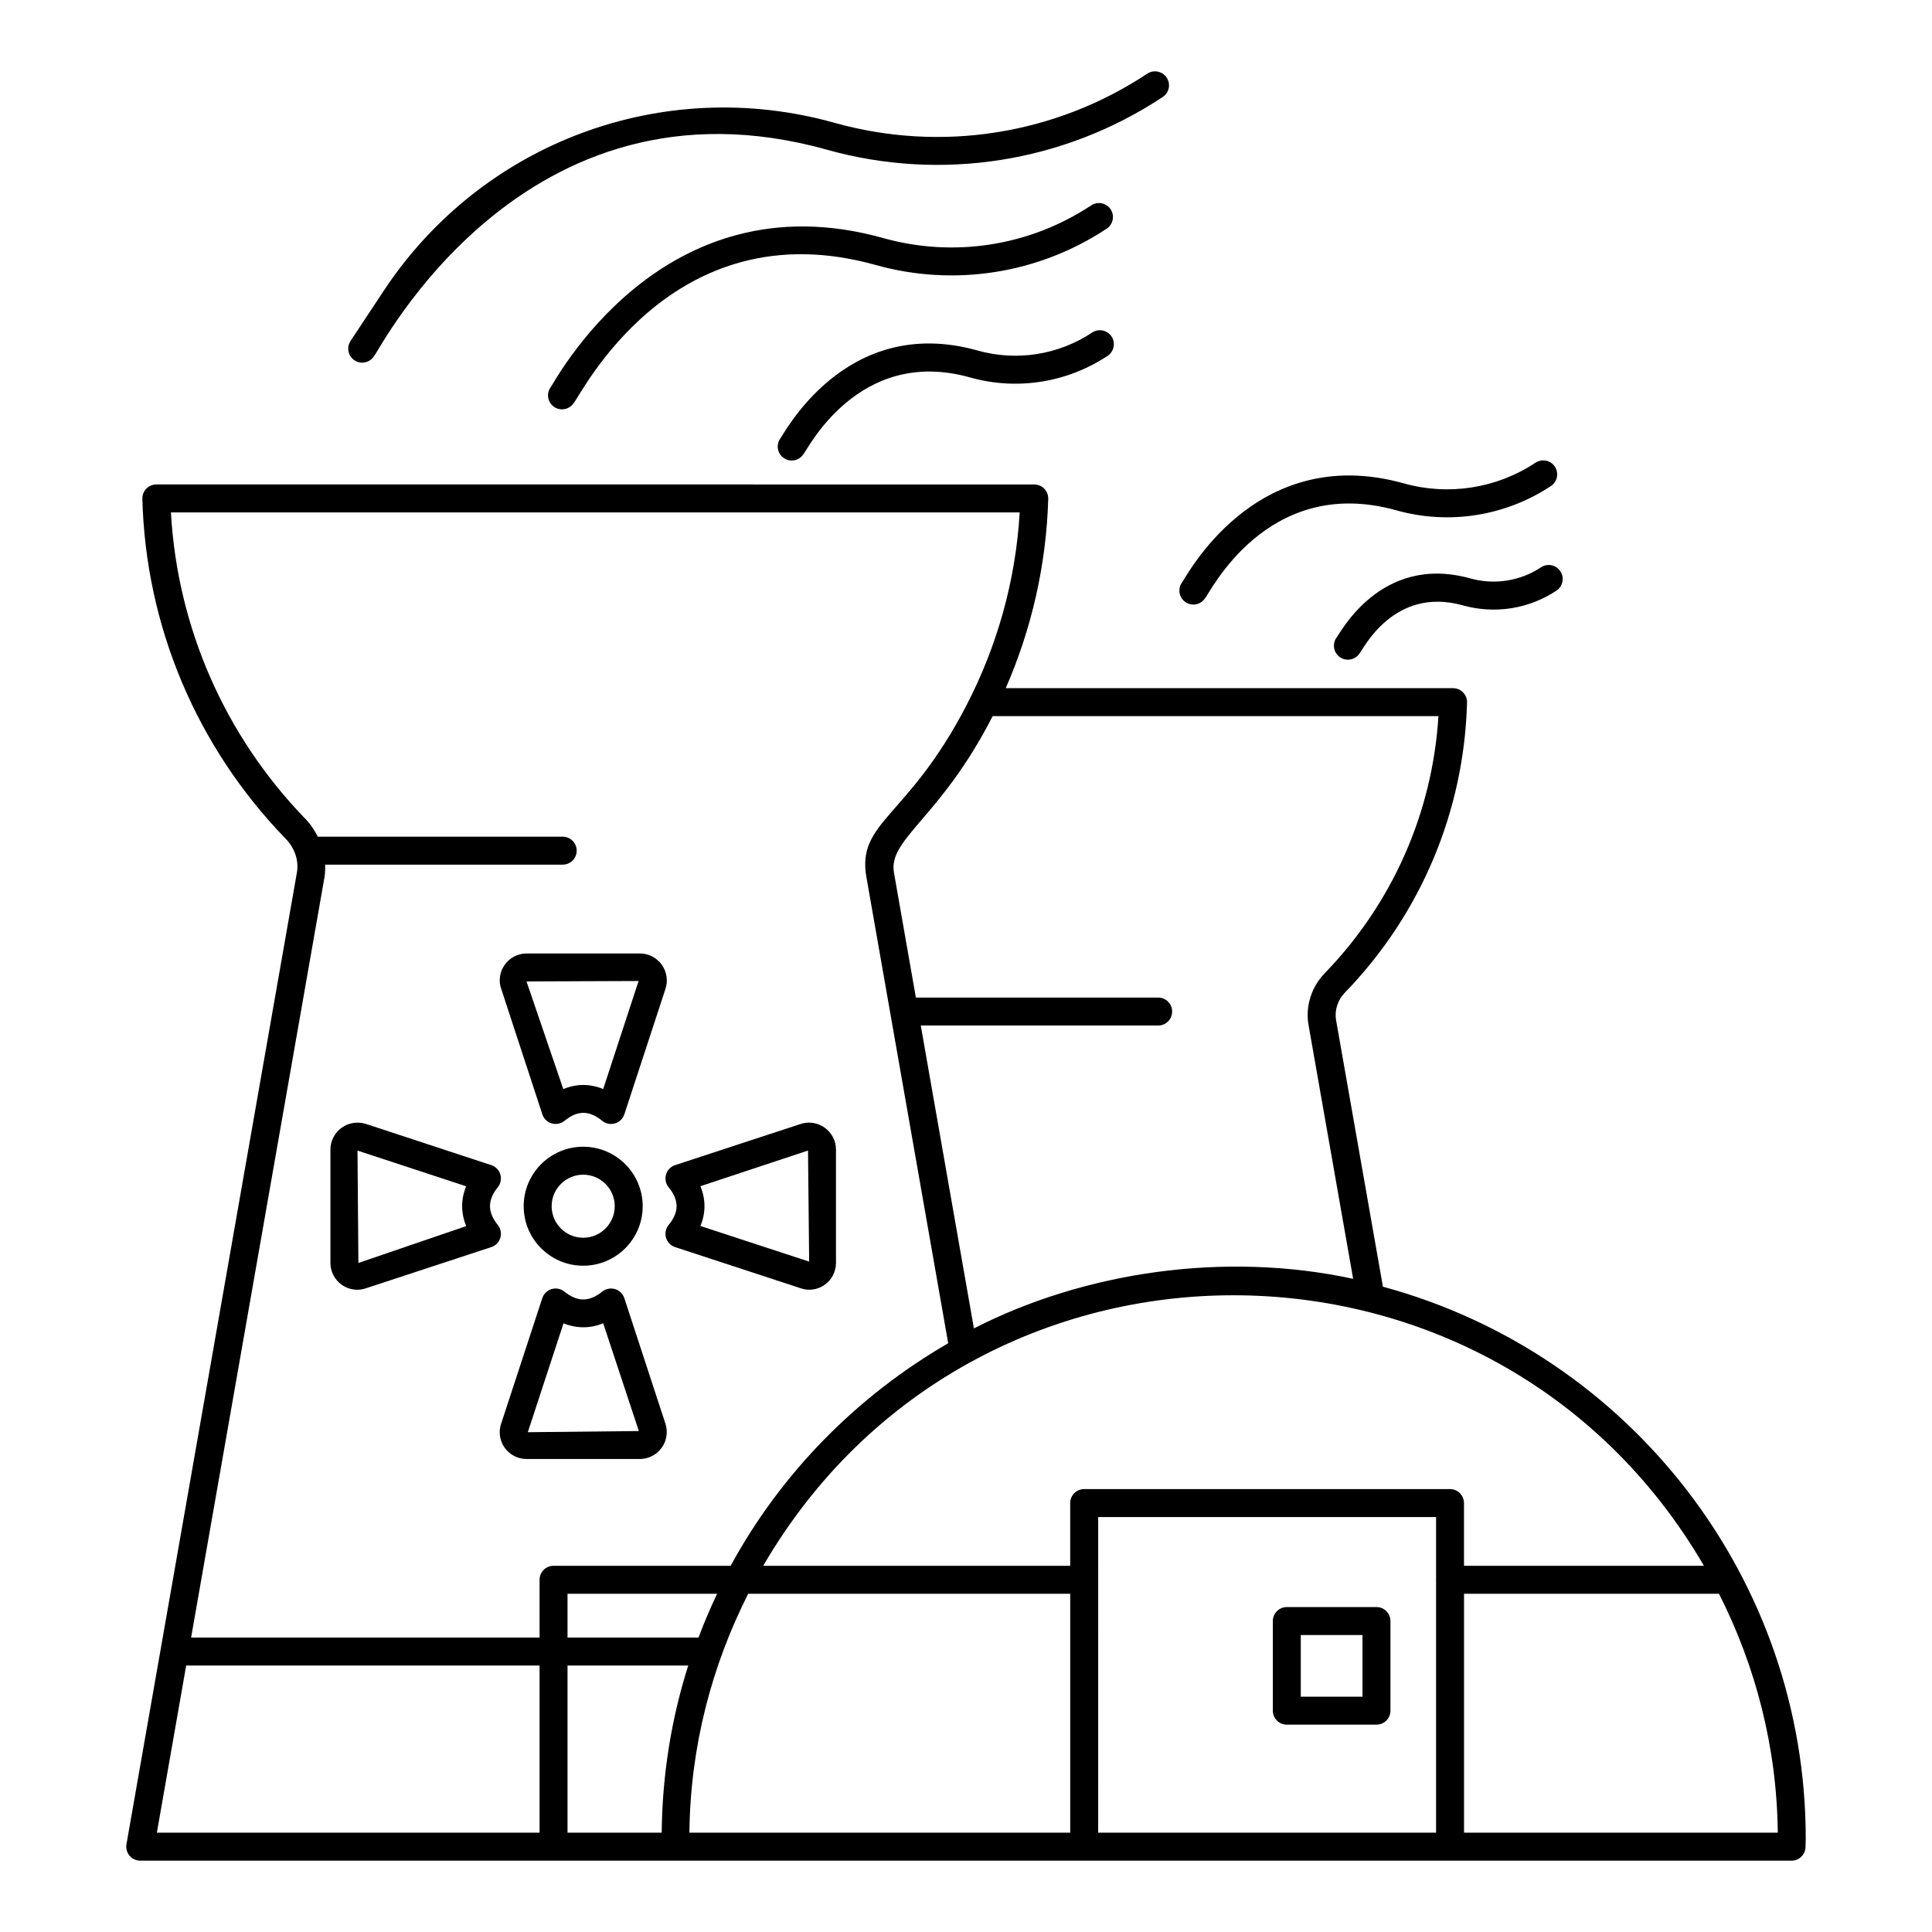 <?xml version="1.0" encoding="UTF-8"?>
<!-- Uploaded to: SVG Repo, www.svgrepo.com, Generator: SVG Repo Mixer Tools -->
<svg fill="#000000" width="800px" height="800px" version="1.1" viewBox="144 144 512 512" xmlns="http://www.w3.org/2000/svg">
 <g>
  <path d="m622.48 633.46 0.059-2.258c0-68.465-46.25-128.37-112.05-146.21l-12.434-70.75c-0.414-2.562 0.469-5.254 2.379-7.215 20.102-20.758 31.582-48.051 32.344-76.859 0.023-1-0.355-1.961-1.051-2.676-0.703-0.715-1.656-1.121-2.656-1.121h-118.54c6.852-15.695 10.762-32.672 11.258-50.176 0.027-1-0.348-1.969-1.051-2.684-0.695-0.715-1.656-1.121-2.656-1.121l-232.65-0.004c-1 0-1.953 0.406-2.656 1.121-0.695 0.715-1.07 1.68-1.051 2.684 0.891 33.754 14.363 65.727 37.934 90.035 2.496 2.547 3.59 5.867 3.004 9.117l-45.152 257.41c-0.188 1.078 0.109 2.18 0.809 3.016 0.703 0.84 1.742 1.324 2.836 1.324h437.62c2.019 0 3.664-1.613 3.707-3.629zm-26.918-74.504h-63.59v-16.625c0-2.047-1.656-3.703-3.703-3.703l-96.953-0.004c-2.047 0-3.703 1.656-3.703 3.703v16.625l-81.359 0.004c55.707-95.738 193.77-95.449 249.31 0zm-188.49-225.18h118.13c-1.57 25.535-12.176 49.59-30.086 68.09-3.539 3.633-5.172 8.711-4.371 13.59 0 0.016 0 0.027 0.008 0.043l11.844 67.402c-34.094-7.356-71.227-1.844-100.5 13.141l-14.082-80.27h62.914c2.047 0 3.703-1.656 3.703-3.703 0-2.047-1.656-3.703-3.703-3.703h-64.211l-5.797-33.043c-1.648-9.062 12.273-14.367 26.148-41.547zm-177.11 42.859c0.211-1.168 0.23-2.336 0.199-3.496h62.965c2.047 0 3.703-1.656 3.703-3.703s-1.656-3.703-3.703-3.703h-64.902c-0.848-1.664-1.867-3.262-3.25-4.676-21.379-22.055-33.969-50.777-35.676-81.266h224.93c-1.047 18.023-5.945 35.367-14.094 51.117-15.523 30.004-29.215 30.781-26.496 45.707l21.645 123.36c-24.199 14.004-44.27 34.387-57.652 58.98l-46.934-0.004c-2.047 0-3.703 1.656-3.703 3.703v15.316l-92.348 0.004zm99.148 201.34h-34.711v-11.613h39.648c-1.805 3.789-3.449 7.656-4.938 11.613zm-2.719 7.406c-4.449 14-6.879 28.875-7.035 44.293l-24.957 0.004v-44.293zm-133.05 0h93.648v44.293l-101.42 0.004zm133.36 44.297c0.234-22.773 5.914-44.219 15.582-63.316h85.336v63.316h-100.92zm108.33 0c0.012-93.742 0-52.668 0-83.648h89.543v16.52c0 0.039-0.023 0.07-0.023 0.109 0 0.039 0.02 0.07 0.023 0.109v66.914zm96.953 0v-63.316h67.566c9.668 19.098 15.344 40.543 15.582 63.316z"/>
  <path d="m508.78 569.89h-23.762c-2.047 0-3.703 1.656-3.703 3.703v23.754c0 2.047 1.656 3.703 3.703 3.703h23.762c2.047 0 3.703-1.656 3.703-3.703v-23.754c0-2.047-1.656-3.703-3.703-3.703zm-3.707 23.754h-16.352v-16.344h16.352z"/>
  <path d="m314.32 463.66c0-8.695-7.07-15.766-15.766-15.766-8.695 0-15.773 7.07-15.773 15.766 0 8.695 7.074 15.766 15.773 15.766 8.695 0 15.766-7.066 15.766-15.766zm-24.129 0c0-4.609 3.754-8.355 8.363-8.355s8.355 3.746 8.355 8.355c0 4.609-3.746 8.355-8.355 8.355s-8.363-3.746-8.363-8.355z"/>
  <path d="m287.73 439.32c0.383 1.156 1.309 2.055 2.481 2.394 1.156 0.34 2.438 0.086 3.379-0.68 3.453-2.816 6.539-2.828 10.008 0 0.664 0.543 1.496 0.832 2.336 0.832 0.348 0 0.703-0.051 1.043-0.152 1.172-0.34 2.098-1.238 2.481-2.402l10.883-33.211c0.73-2.156 0.375-4.559-0.957-6.426-1.34-1.875-3.5-2.996-5.797-2.996l-30.051 0.004c-2.324 0-4.508 1.145-5.832 3.062-1.316 1.902-1.621 4.328-0.867 6.344zm25.504-35.344-9.379 28.629c-3.481-1.441-7.113-1.434-10.578 0.023l-9.746-28.535z"/>
  <path d="m309.45 488.02c-0.383-1.156-1.301-2.055-2.469-2.402-1.148-0.332-2.426-0.094-3.371 0.66-3.488 2.801-6.59 2.785-10.051 0-0.957-0.754-2.207-1-3.371-0.66-1.164 0.348-2.082 1.246-2.469 2.394l-10.848 33.086c-0.805 2.164-0.5 4.594 0.816 6.496 1.332 1.91 3.508 3.055 5.832 3.055h30.055c2.285 0 4.457-1.121 5.789-2.988 1.348-1.883 1.691-4.297 0.969-6.418zm-25.574 35.531 9.465-28.863c3.445 1.402 7.055 1.41 10.512-0.008l9.449 28.559z"/>
  <path d="m321.19 458.63c2.816 3.457 2.816 6.547 0 10.008-0.773 0.949-1.027 2.207-0.68 3.379 0.34 1.172 1.238 2.098 2.402 2.481l33.066 10.832c0.809 0.305 1.648 0.457 2.488 0.457 1.41 0 2.816-0.426 4.016-1.258 1.918-1.324 3.062-3.5 3.062-5.832v-30.055c0-2.293-1.121-4.457-2.996-5.797-1.887-1.348-4.289-1.688-6.418-0.969l-33.223 10.895c-1.156 0.383-2.055 1.309-2.394 2.481-0.352 1.172-0.098 2.43 0.676 3.379zm36.941-9.723 0.305 29.434-28.816-9.441c1.434-3.465 1.434-7.074-0.008-10.543z"/>
  <path d="m234.59 484.5c1.23 0.859 2.676 1.297 4.117 1.297 0.805 0 1.59-0.137 2.344-0.414l33.152-10.891c1.148-0.375 2.047-1.297 2.394-2.461 0.348-1.164 0.102-2.426-0.66-3.371-2.777-3.473-2.777-6.578 0-10.051 0.758-0.949 1.004-2.207 0.66-3.371-0.348-1.164-1.246-2.082-2.394-2.461l-33.137-10.895c-2.223-0.723-4.66-0.375-6.539 0.992-1.852 1.34-2.961 3.496-2.961 5.766v30.055c0 2.309 1.129 4.481 3.023 5.805zm32.941-26.121c-1.418 3.473-1.41 7.09 0.016 10.555l-28.57 9.762-0.238-29.781z"/>
  <path d="m453.18 164.57c-1.145-1.707-3.445-2.18-5.137-1.043-24.434 16.184-54.648 20.938-82.879 13.023-45.453-12.742-93.473 5.16-119.49 44.535l-8.777 13.277c-1.129 1.707-0.66 4 1.051 5.129 1.684 1.121 3.996 0.672 5.129-1.051 1.324-1.137 39.535-77.309 120.09-54.758 30.316 8.48 62.738 3.394 88.973-13.98 1.703-1.125 2.172-3.426 1.043-5.133z"/>
  <path d="m376.05 214.22c20.867 5.84 43.172 2.336 61.234-9.621 1.699-1.129 2.172-3.43 1.043-5.137-1.137-1.699-3.438-2.156-5.137-1.043-16.266 10.781-36.363 13.934-55.141 8.668-59.062-16.535-87.406 38.977-88.199 39.648-1.129 1.699-0.66 4 1.051 5.129 1.684 1.121 3.996 0.672 5.129-1.051 1.574-1.348 25.727-51.793 80.02-36.594z"/>
  <path d="m351.77 265.43c1.684 1.121 3.996 0.672 5.129-1.051 0.926-0.797 14.406-28.719 44.18-20.352 12.402 3.496 25.699 1.395 36.445-5.723 1.707-1.129 2.172-3.43 1.043-5.137-1.137-1.707-3.445-2.148-5.137-1.043-8.941 5.941-19.992 7.676-30.352 4.769-35.234-9.906-51.613 22.777-52.355 23.406-1.129 1.703-0.66 4 1.047 5.129z"/>
  <path d="m514.05 279.24c13.949 3.914 28.875 1.555 40.961-6.438 1.707-1.129 2.172-3.43 1.043-5.137-1.145-1.723-3.457-2.148-5.137-1.043-10.281 6.816-22.992 8.805-34.867 5.484-39.797-11.148-58.066 25.668-58.887 26.367-1.129 1.707-0.66 4 1.051 5.129 1.684 1.121 3.996 0.672 5.129-1.051 1.062-0.922 16.258-32.965 50.707-23.312z"/>
  <path d="m499.17 318.21c1.684 1.121 3.996 0.672 5.129-1.051 0.742-0.641 8.809-17.906 27.363-12.734 8.457 2.375 17.488 0.957 24.809-3.894 1.699-1.129 2.172-3.43 1.043-5.137-1.137-1.699-3.43-2.191-5.137-1.043-5.519 3.66-12.352 4.711-18.719 2.938-24.051-6.707-34.797 15.16-35.539 15.789-1.129 1.707-0.656 4.004 1.051 5.133z"/>
 </g>
</svg>